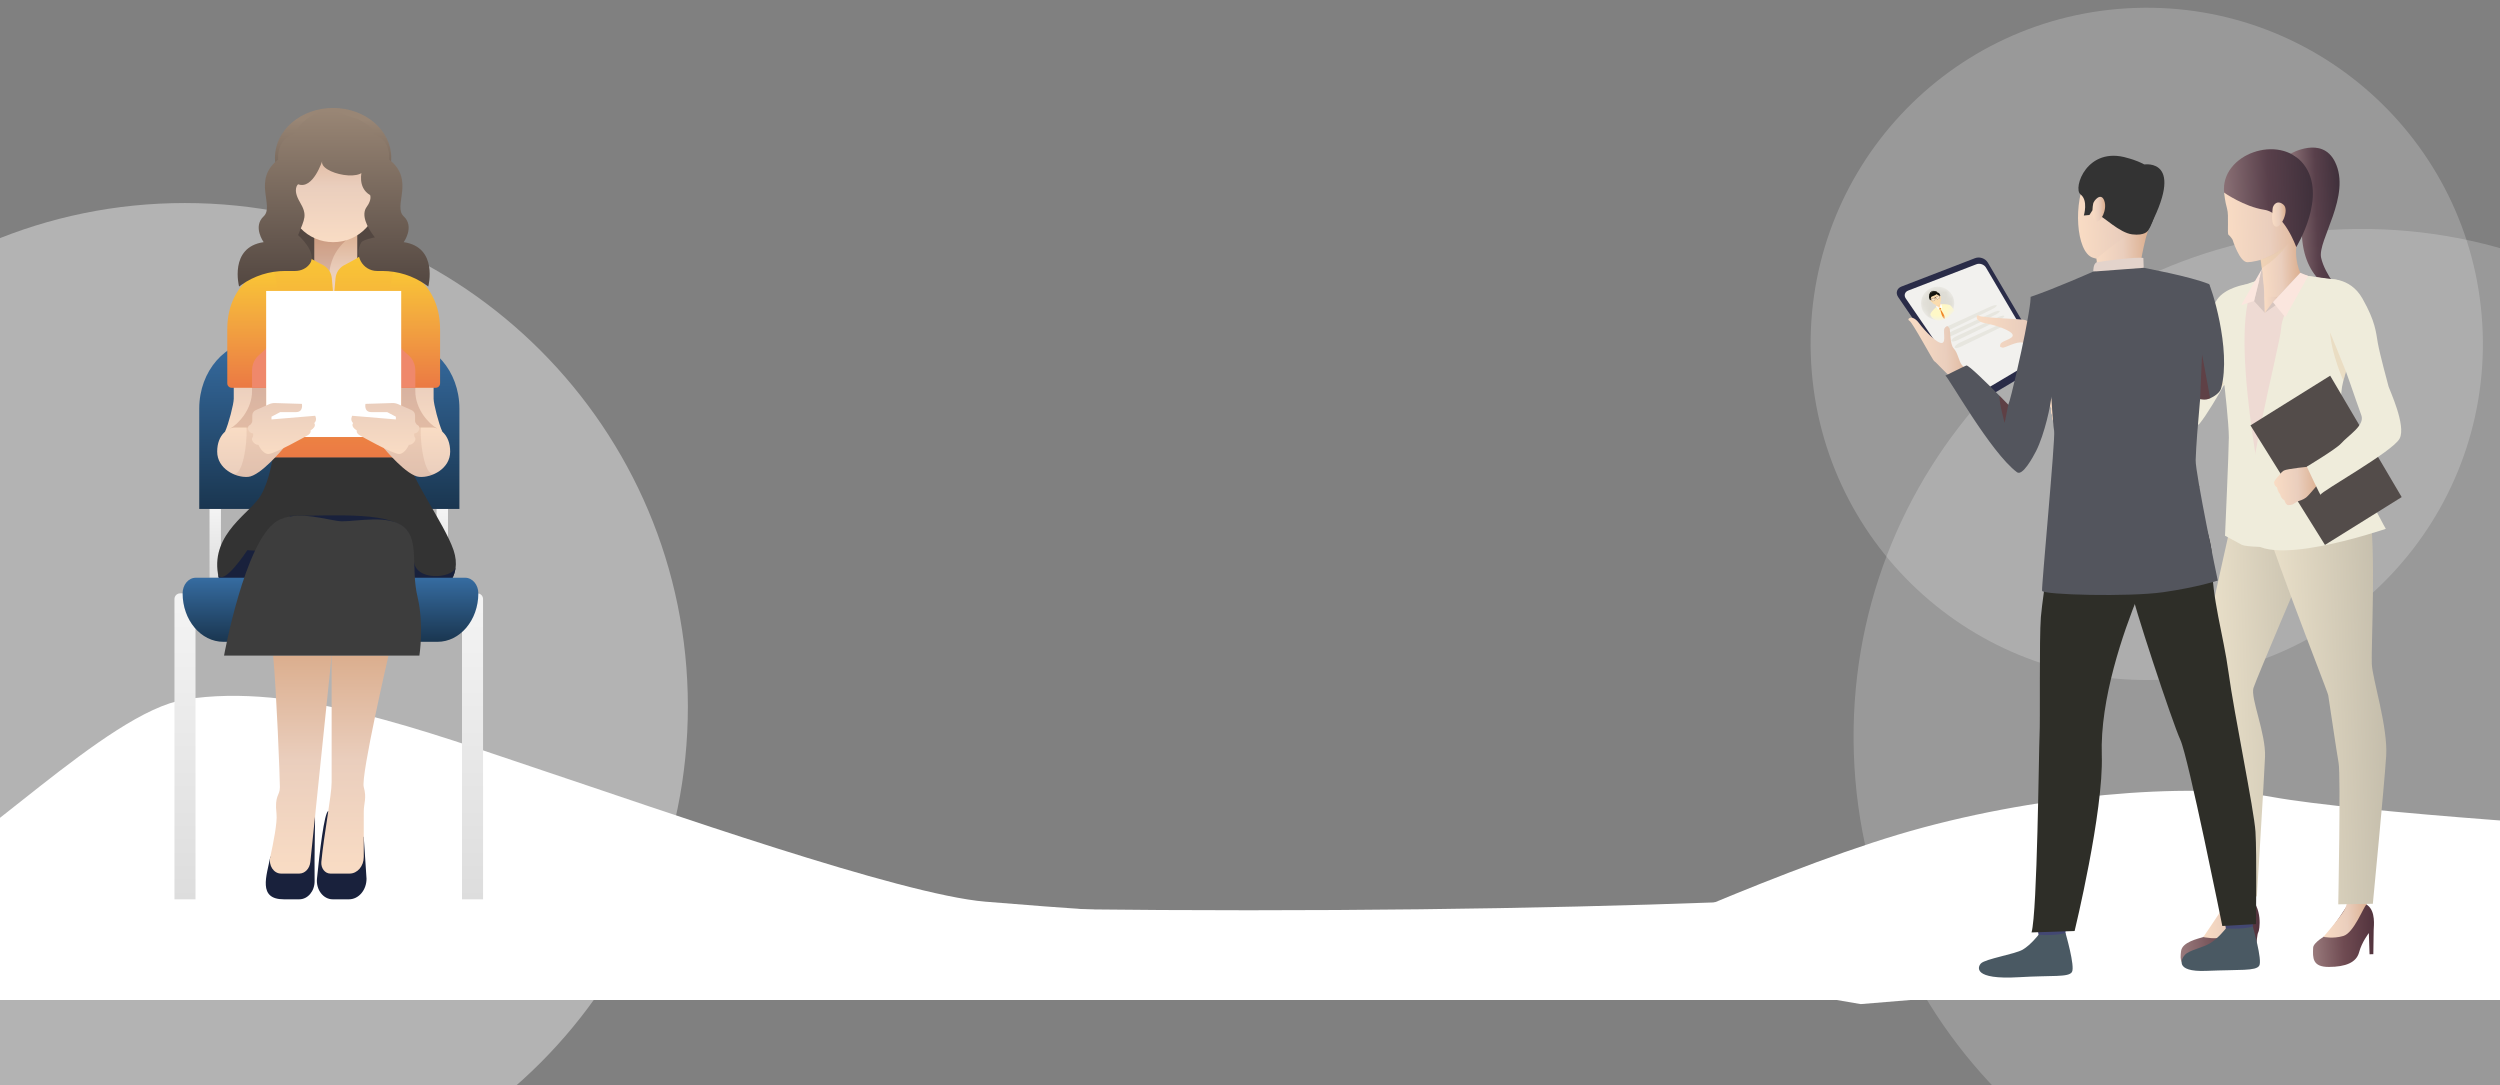 <svg width="440" height="191" viewBox="0 0 440 191" fill="none" xmlns="http://www.w3.org/2000/svg">
<rect x="0" y="0" width="440" height="191" fill="#808080" stroke="none"/>
<g clip-path="url(#clip0_1311_13486)">
<path fill-rule="evenodd" clip-rule="evenodd" d="M440 176H0V145C0 145 51.844 160.206 219.752 160.206C387.66 160.206 440 145 440 145V176Z" fill="white"/>
<g style="mix-blend-mode:overlay">
<path d="M418.612 218.983C467.94 217.316 506.577 175.977 504.911 126.649C503.245 77.321 461.905 38.684 412.577 40.35C363.249 42.017 324.612 83.356 326.279 132.684C327.945 182.012 369.284 220.649 418.612 218.983Z" fill="white" fill-opacity="0.2"/>
</g>
<g style="mix-blend-mode:overlay">
<path d="M379.823 119.647C412.477 118.544 438.054 91.179 436.951 58.525C435.848 25.871 408.482 0.294 375.829 1.397C343.175 2.501 317.598 29.866 318.701 62.52C319.804 95.174 347.17 120.751 379.823 119.647Z" fill="white" fill-opacity="0.2"/>
</g>
<path d="M274.937 170.602C274.937 170.602 310.34 154.003 334.03 146.905C357.719 139.807 385.352 137.615 399.925 140.271C414.497 142.928 463.1 146.323 477.588 146.463C492.076 146.604 507.129 144.836 507.129 144.836L481.956 163.948L327.48 176.722L301.403 172.256L274.937 170.602Z" fill="white"/>
<path d="M403.432 27.216C405.78 28.067 404.619 32.886 405.143 41.581C405.667 50.276 412.131 51.637 412.131 51.637C412.131 51.637 409.194 48.4 408.517 45.369C407.84 42.338 413.916 34.415 410.943 28.457C408.647 23.854 403.139 27.052 403.139 27.052L403.432 27.216Z" fill="url(#paint0_linear_1311_13486)"/>
<path d="M368.129 75.038C368.129 75.038 369.256 74.605 369.932 74.707C370.608 74.808 368.549 71.411 368.549 71.411L368.129 75.038Z" fill="url(#paint1_linear_1311_13486)"/>
<path d="M368.548 71.411C368.548 71.411 366.699 69.893 366.41 69.671C366.12 69.447 365.102 69.382 363.926 69.408C362.751 69.435 361.175 69.997 361.066 70.168C360.958 70.34 360.769 70.463 360.793 70.983C360.816 71.503 361.122 71.929 361.122 71.929C361.122 71.929 360.85 72.584 361.267 73.081C361.267 73.081 361.04 73.708 361.605 74.195C361.605 74.195 361.399 74.814 361.84 75.133C361.84 75.133 362.86 75.2 363.231 75.334C363.601 75.468 365.733 75.463 367.777 75.143C367.777 75.143 370.047 74.879 368.548 71.411Z" fill="url(#paint2_linear_1311_13486)"/>
<path d="M365.096 72.01C365.096 72.01 365.591 73.105 365.886 73.341C366.181 73.578 364.123 75.039 364.123 75.039C364.123 75.039 363.781 72.648 365.096 72.01Z" fill="#D08D6C"/>
<path d="M361.375 70.15C361.375 70.15 364.356 70.155 364.414 70.636C364.472 71.116 364.203 71.328 364.203 71.328L365.429 71.887C365.429 71.887 366.031 72.715 364.953 73.13C364.953 73.13 365.597 73.845 364.508 74.121C364.508 74.121 364.721 74.782 364.24 74.999C363.758 75.216 361.84 75.133 361.84 75.133C361.84 75.133 361.31 74.974 361.472 74.236C361.472 74.236 360.975 73.778 361.207 73.098C361.207 73.098 360.801 72.67 361.058 71.938C361.058 71.938 360.3 70.924 361.067 70.168C361.067 70.168 361.249 70.149 361.375 70.15Z" fill="url(#paint3_linear_1311_13486)"/>
<path d="M364.424 70.606C364.424 70.606 363.839 67.854 363.951 66.639C363.977 66.364 363.964 66.262 364.228 66.181C364.493 66.101 364.969 67.036 365.293 67.863C365.616 68.689 366.44 69.694 366.44 69.694C366.44 69.694 366.496 70.556 364.424 70.606Z" fill="url(#paint4_linear_1311_13486)"/>
<path d="M413.49 158.787C413.49 158.787 410.438 163.591 409.351 164.625C409.351 164.625 407.15 165.864 407.112 166.795C407.04 168.555 406.938 170.198 409.888 170.181C412.838 170.165 414.721 169.405 415.201 167.602C415.68 165.799 416.915 164.22 416.915 164.22L417.041 167.955L417.705 167.933C417.705 167.933 417.749 164.316 417.769 163.651C417.788 162.985 418.137 160.417 416.698 159.333C415.259 158.249 413.49 158.787 413.49 158.787Z" fill="url(#paint5_linear_1311_13486)"/>
<path d="M408.931 164.88C408.931 164.88 410.54 165.276 412.419 164.735C414.298 164.193 415.965 159.595 416.505 159.199L416.934 157.351L413.24 157.476C413.24 157.476 413.255 158.832 412.697 160.011C412.139 161.191 408.931 164.88 408.931 164.88Z" fill="url(#paint6_linear_1311_13486)"/>
<path d="M392.585 157.738C392.585 157.738 392.141 158.892 391.273 160.109C390.635 161.002 388.683 164.643 387.778 164.923C386.874 165.203 384.068 165.797 383.872 167.382C383.676 168.968 383.589 170.093 386.375 170.124C389.16 170.154 390.992 170.259 392.254 168.263C393.517 166.267 395.586 164.784 395.586 164.784L395.758 169.875L396.838 169.838C396.838 169.838 397.157 164.523 397.435 164.14C397.713 163.757 398.323 159.664 395.677 157.634C393.032 155.603 392.585 157.738 392.585 157.738Z" fill="url(#paint7_linear_1311_13486)"/>
<path d="M387.778 164.923C387.778 164.923 390.29 165.461 391.224 164.806C392.158 164.152 395.218 158.556 396.282 158.191C396.282 158.191 395.169 156.112 392.585 157.738C392.585 157.738 388.453 163.986 387.778 164.923Z" fill="url(#paint8_linear_1311_13486)"/>
<path d="M394.688 83.134C394.688 83.134 389.662 105.35 389.08 108.424C388.498 111.498 387.263 115.53 387.344 116.088C387.426 116.646 388.407 126.025 388.407 126.025L391.128 157.974L397.209 157.768C397.209 157.768 398.472 137.342 398.645 133.222C398.817 129.102 396.05 122.837 396.614 121.073C397.177 119.309 405.9 98.88 405.9 98.88C405.9 98.88 412.258 76.141 394.688 83.134Z" fill="url(#paint9_linear_1311_13486)"/>
<path d="M412.269 80.753C412.269 80.753 415.935 85.201 417.07 90.585C418.206 95.97 417.305 114.203 417.437 116.878C417.569 119.554 420.296 128.012 419.968 133.072C419.64 138.132 417.619 159.067 417.619 159.067L411.531 159.163C411.531 159.163 411.982 136.407 411.599 134.3C411.217 132.194 409.922 123.221 409.767 122.353C409.613 121.486 397.471 90.978 397.339 87.072C397.207 83.167 403.585 74.668 412.269 80.753Z" fill="url(#paint10_linear_1311_13486)"/>
<path d="M395.196 50.066C395.196 50.066 391.643 50.608 390.207 52.723C388.771 54.838 388.381 58.009 388.083 59.064C387.784 60.119 383.496 70.117 383.2 70.373C382.904 70.629 378.681 70.607 376.148 70.764C372.589 70.985 368.343 71.041 368.343 71.041L369.034 76.121C369.034 76.121 385.986 75.947 387.112 74.578C389.597 71.555 395.087 61.127 395.087 61.127C395.087 61.127 400.89 52.627 395.196 50.066Z" fill="#EFECDB"/>
<path d="M399.331 48.361C399.331 48.361 396.39 49.873 395.359 50.116C394.328 50.359 390.479 55.725 389.838 57.658C389.197 59.591 389.999 62.431 391.565 65.745C393.132 69.058 391.8 70.225 392.578 73.565C393.355 76.905 394.177 84.004 394.116 85.876C394.054 87.748 410.98 87.529 414.725 83.995C414.725 83.995 410.649 78.315 410.123 77.502C409.597 76.688 409.859 72.15 410.276 70.972C410.694 69.795 415.156 60.282 415.156 60.282C415.156 60.282 415.628 52.133 413.323 50.465C411.321 49.016 405.986 48.655 405.02 48.355C404.054 48.056 401.272 48.004 399.331 48.361Z" fill="#EEDAD3"/>
<path d="M398.601 55.055L396.713 52.99L398.101 47.338C398.101 47.338 398.736 50.438 398.601 55.055Z" fill="#D6C5BF"/>
<path d="M397.788 44.961C397.788 44.961 398.569 50.423 398.505 52.212C398.505 52.212 401.715 55.219 405.02 48.355C405.02 48.355 403.44 45.625 404.431 41.8C405.421 37.974 397.788 44.961 397.788 44.961Z" fill="url(#paint11_linear_1311_13486)"/>
<path d="M398.505 52.212L398.601 55.055L402.085 52.264L398.505 52.212Z" fill="url(#paint12_linear_1311_13486)"/>
<path d="M398.601 55.055L400.023 53.168L404.853 48.018L406.523 49.52L398.601 55.055Z" fill="#D6C5BF"/>
<path d="M395.758 94.146C397.394 100.836 419.903 93.07 419.903 93.07C419.903 93.07 410.059 76.165 412.385 67.21C412.404 67.139 412.422 67.069 412.441 66.998C412.589 66.431 412.739 65.892 412.889 65.381C415.051 57.967 417.158 56.181 417.158 56.181C417.158 56.181 413.87 49.554 411.016 49.213C408.162 48.871 405.563 48.471 405.563 48.471C405.563 48.471 401.583 54.978 401.478 57.787C401.372 60.595 394.121 87.457 395.758 94.146Z" fill="#EFECDB"/>
<path d="M389.229 58.462C389.229 58.462 390.12 64.796 391.514 67.907C391.514 67.907 392.28 74.613 392.277 76.983C392.274 79.351 391.602 94.287 391.602 94.287L394.575 95.895C395.173 96.219 399.82 96.505 399.715 95.832C398.659 89.052 391.58 56.556 397.146 49.418L394.842 50.183C394.842 50.183 390.201 54.814 389.229 58.462Z" fill="#EFECDB"/>
<path d="M396.713 52.99L394.446 53.7L398.101 47.338L396.713 52.99Z" fill="#FBE6DE"/>
<path d="M400.023 53.168L402.206 55.837L406.238 48.572L404.853 48.018L400.023 53.168Z" fill="#FBE6DE"/>
<path opacity="0.4" d="M390.494 68.72C390.494 68.72 388.996 64.485 389.688 61.434C389.688 61.434 389.67 64.107 391.388 67.575L390.494 68.72Z" fill="#E3C5A0"/>
<path d="M399.35 27.19C397.156 27.054 392.271 28.093 391.442 33.902C391.442 33.902 391.597 35.473 391.961 36.71C392.325 37.948 391.937 41.151 392.223 41.334C392.509 41.517 392.93 42.178 392.93 42.178C392.93 42.178 394.158 46.166 395.552 46.15C396.946 46.135 402.237 45.117 404.789 40.212C407.34 35.306 408.21 27.739 399.35 27.19Z" fill="url(#paint13_linear_1311_13486)"/>
<path d="M391.442 33.902C391.442 33.902 394.974 36.38 398.504 36.918C402.035 37.456 404.139 43.495 404.139 43.495C404.139 43.495 409.734 34.444 405.455 28.928C401.188 23.43 390.764 27.114 391.442 33.902Z" fill="url(#paint14_linear_1311_13486)"/>
<path d="M399.977 36.776C400.006 36.091 400.781 35.074 401.891 36.025C403 36.975 401.447 40.211 400.532 39.879C399.617 39.548 399.947 37.483 399.977 36.776Z" fill="url(#paint15_linear_1311_13486)"/>
<path opacity="0.4" d="M397.807 45.752C397.901 46.176 397.999 46.672 398.084 47.197C400.97 45.419 402.441 43.228 402.441 43.228C400.785 44.685 397.807 45.752 397.807 45.752Z" fill="#E3C5A0"/>
<path d="M396.08 74.866L409.193 95.904L422.697 87.488L410.111 66.12L396.08 74.866Z" fill="#534C4A"/>
<path d="M402.704 88.909C402.704 88.909 403.268 88.892 403.511 88.765C403.511 88.765 403.935 88.499 404.248 88.328C404.347 88.274 404.435 88.23 404.495 88.207C404.744 88.111 405.321 87.975 405.856 87.576C406.391 87.178 408.255 84.867 408.255 84.867L407.291 83.505L406.571 82.101C406.571 82.101 402.507 82.501 401.966 82.815C401.913 82.846 401.862 82.878 401.817 82.912C401.385 83.222 401.193 83.635 400.985 83.823C400.909 83.892 400.199 84.636 400.234 84.941C400.284 85.365 400.49 85.638 400.751 85.77C400.751 85.77 400.884 86.595 401.305 86.968C401.305 86.968 401.404 87.733 402.06 88.047C402.06 88.047 402.248 88.812 402.704 88.909Z" fill="url(#paint16_linear_1311_13486)"/>
<path d="M409.418 49.156C409.418 49.156 413.51 48.494 415.805 52.567C418.101 56.64 418.15 58.409 418.506 60.423C418.843 62.325 420.247 67.503 420.39 68.037C420.532 68.572 423.531 74.904 422.332 77.193C421.126 79.495 408.329 86.58 408.429 87.074C408.529 87.569 406.004 82.126 406.004 82.126C406.004 82.126 411.174 79.011 412.006 78.078C413.358 76.562 416.261 74.88 415.593 73.078C414.806 70.962 412.419 63.813 411.886 62.773C411.353 61.733 406.292 50.611 409.418 49.156Z" fill="#EFECDB"/>
<path opacity="0.4" d="M410.087 58.499C410.374 62.477 412.44 66.998 412.44 66.998C412.589 66.432 412.738 65.893 412.888 65.381C411.711 62.409 410.087 58.499 410.087 58.499Z" fill="#E3C5A0"/>
<path d="M359.368 62.385C359.803 63.124 359.555 64.087 358.818 64.525L348.52 70.647C347.783 71.086 346.784 70.865 346.3 70.157L334.075 52.282C333.591 51.574 333.849 50.743 334.649 50.434L347.613 45.434C348.413 45.126 349.423 45.478 349.858 46.217L359.368 62.385Z" fill="#2A2C48"/>
<path d="M358.259 61.934C358.585 62.488 358.4 63.21 357.847 63.539L348.257 69.24C347.704 69.569 346.955 69.404 346.592 68.873L335.411 52.525C335.048 51.994 335.242 51.371 335.842 51.139L347.848 46.509C348.448 46.278 349.206 46.542 349.532 47.096L358.259 61.934Z" fill="#F2F1EE"/>
<mask id="mask0_1311_13486" style="mask-type:luminance" maskUnits="userSpaceOnUse" x="338" y="50" width="6" height="7">
<path d="M341.133 56.297C342.747 56.242 344.011 54.89 343.956 53.276C343.902 51.662 342.549 50.398 340.935 50.453C339.322 50.507 338.057 51.86 338.112 53.474C338.166 55.087 339.519 56.352 341.133 56.297Z" fill="white"/>
</mask>
<g mask="url(#mask0_1311_13486)">
<path d="M341.123 56.301C342.737 56.247 344.002 54.894 343.947 53.28C343.892 51.666 342.54 50.402 340.926 50.457C339.312 50.511 338.048 51.864 338.103 53.478C338.157 55.092 339.51 56.356 341.123 56.301Z" fill="#DEDCD4"/>
<path fill-rule="evenodd" clip-rule="evenodd" d="M341.551 53.562C341.142 53.737 340.475 54.287 340.068 54.785C340.068 54.785 339.989 54.882 339.93 55.008C339.839 55.204 339.839 55.204 339.839 55.204C339.961 55.742 340.474 56.002 340.979 55.783C341.483 55.565 342.379 55.176 342.969 54.92L343.731 54.589C343.463 54.212 343.169 53.759 342.964 53.692C342.831 53.649 342.517 53.566 341.551 53.562Z" fill="#FBDCCD"/>
<path fill-rule="evenodd" clip-rule="evenodd" d="M341.601 53.535C341.153 53.726 340.454 54.29 340.047 54.788C340.047 54.788 339.892 54.979 339.827 55.118C339.727 55.331 339.727 55.331 339.727 55.331C339.861 55.919 340.497 56.405 341.14 56.41L341.194 56.41C341.837 56.416 342.72 56.033 343.155 55.56L343.985 54.659C343.693 54.246 343.371 53.751 343.147 53.678C343.001 53.63 342.657 53.539 341.601 53.535Z" fill="#FEF8C6"/>
<path fill-rule="evenodd" clip-rule="evenodd" d="M340.473 53.182C340.473 53.182 340.531 53.318 340.603 53.483C340.675 53.649 340.792 53.918 340.863 54.081C341.19 54.243 341.19 54.243 341.19 54.243C341.443 53.966 341.621 53.672 341.586 53.591C341.55 53.51 341.404 53.172 341.26 52.841C341.049 52.356 340.262 52.697 340.473 53.182Z" fill="#FDDDB1"/>
<path d="M341.477 53.333C341.477 53.333 341.534 53.475 341.603 53.649C341.673 53.822 341.596 53.968 341.434 53.973C341.272 53.978 340.721 53.644 340.715 53.629C340.904 53.688 341.07 53.699 341.176 53.657C341.178 53.656 341.18 53.654 341.182 53.654C341.279 53.611 341.385 53.497 341.477 53.333Z" fill="#FCD4A8"/>
<path fill-rule="evenodd" clip-rule="evenodd" d="M339.8 52.803C339.859 52.75 339.982 52.79 340.073 52.893C340.165 52.996 340.191 53.122 340.131 53.175C340.072 53.227 339.949 53.187 339.858 53.084C339.767 52.982 339.74 52.856 339.8 52.803Z" fill="#FADCAE"/>
<path fill-rule="evenodd" clip-rule="evenodd" d="M341.439 52.092C341.359 52.099 341.305 52.216 341.318 52.353C341.33 52.49 341.405 52.595 341.484 52.588C341.563 52.581 341.617 52.464 341.605 52.327C341.592 52.19 341.518 52.085 341.439 52.092Z" fill="#FADCAE"/>
<path fill-rule="evenodd" clip-rule="evenodd" d="M340.167 51.397C338.955 51.923 340.14 53.381 340.274 53.474C340.422 53.576 340.941 53.718 341.136 53.633C341.332 53.548 341.583 53.072 341.61 52.894C341.634 52.733 341.378 50.872 340.167 51.397Z" fill="#FADCAE"/>
<g opacity="0.1">
<mask id="mask1_1311_13486" style="mask-type:luminance" maskUnits="userSpaceOnUse" x="341" y="54" width="1" height="1">
<path d="M341.485 54.435C341.443 54.453 341.41 54.468 341.411 54.47C341.412 54.471 341.445 54.458 341.487 54.44C341.528 54.422 341.561 54.407 341.56 54.405C341.56 54.404 341.526 54.417 341.485 54.435Z" fill="white"/>
</mask>
<g mask="url(#mask1_1311_13486)">
<path d="M341.485 54.435C341.443 54.453 341.411 54.468 341.411 54.469C341.412 54.471 341.446 54.458 341.487 54.44C341.528 54.422 341.561 54.406 341.56 54.405C341.559 54.404 341.526 54.417 341.485 54.435Z" fill="#020303"/>
</g>
</g>
<path fill-rule="evenodd" clip-rule="evenodd" d="M341.323 54.27C341.295 54.347 341.311 54.436 341.359 54.468C341.407 54.5 341.483 54.51 341.527 54.491C341.572 54.472 341.616 54.409 341.625 54.352C341.635 54.296 341.582 54.222 341.507 54.189C341.434 54.156 341.35 54.193 341.323 54.27Z" fill="#F07F1B"/>
<path fill-rule="evenodd" clip-rule="evenodd" d="M341.04 53.954C340.856 53.858 340.712 53.815 340.719 53.86C340.726 53.904 340.831 54.102 340.951 54.3C341.071 54.497 341.215 54.539 341.271 54.394C341.327 54.248 341.223 54.05 341.04 53.954Z" fill="#FAFAFA"/>
<path fill-rule="evenodd" clip-rule="evenodd" d="M341.47 53.767C341.524 53.568 341.588 53.434 341.613 53.47C341.639 53.506 341.713 53.719 341.778 53.943C341.842 54.167 341.778 54.301 341.634 54.24C341.491 54.179 341.417 53.966 341.47 53.767Z" fill="white"/>
<path fill-rule="evenodd" clip-rule="evenodd" d="M341.527 54.491C341.483 54.511 341.573 54.904 341.727 55.365C341.881 55.826 342.11 56.158 342.236 56.104C342.362 56.049 342.272 55.656 342.037 55.23C341.801 54.804 341.572 54.472 341.527 54.491Z" fill="#F07F1B"/>
<path d="M341.069 52.086C340.914 52.153 340.843 52.21 340.78 52.255C340.719 52.298 340.653 52.359 340.589 52.388C340.525 52.415 340.435 52.421 340.361 52.436C340.286 52.452 340.196 52.464 340.041 52.531C339.854 52.612 339.854 52.612 339.854 52.612C339.807 52.645 339.789 52.706 339.814 52.748C339.864 52.74 339.873 52.757 339.899 52.788C339.925 52.819 339.987 52.89 340.021 52.931C340.046 52.962 340.11 53.036 340.288 52.983C340.462 52.932 340.533 52.869 340.56 52.814C340.592 52.749 340.582 52.595 340.571 52.538C340.561 52.482 340.561 52.482 340.561 52.482C340.573 52.482 340.591 52.478 340.601 52.474C340.612 52.47 340.621 52.465 340.622 52.465C340.623 52.465 340.632 52.46 340.642 52.456C340.652 52.452 340.667 52.441 340.676 52.432C340.676 52.432 340.676 52.432 340.71 52.478C340.744 52.525 340.85 52.638 340.918 52.658C340.978 52.676 341.072 52.667 341.228 52.576C341.389 52.481 341.378 52.385 341.373 52.344C341.367 52.292 341.357 52.198 341.352 52.157C341.347 52.117 341.347 52.117 341.347 52.117C341.365 52.09 341.375 52.049 341.368 52.025C341.362 52.002 341.333 51.988 341.305 51.994C341.278 52 341.255 52.005 341.069 52.086ZM340.521 52.817C340.481 52.872 340.376 52.93 340.275 52.958C340.174 52.986 340.102 52.984 340.029 52.895C339.956 52.806 339.927 52.754 339.915 52.715C339.903 52.678 339.907 52.639 339.991 52.597C340.075 52.556 340.211 52.504 340.315 52.482C340.418 52.461 340.479 52.458 340.522 52.546C340.565 52.635 340.562 52.761 340.521 52.817ZM341.342 52.325C341.357 52.44 341.31 52.493 341.22 52.548C341.131 52.602 341.016 52.64 340.949 52.631C340.88 52.623 340.786 52.539 340.751 52.447C340.715 52.355 340.758 52.313 340.845 52.252C340.931 52.191 341.063 52.128 341.15 52.094C341.238 52.061 341.269 52.086 341.288 52.119C341.309 52.154 341.327 52.211 341.342 52.325Z" fill="#452C39"/>
<path d="M339.825 52.819C339.825 52.819 339.797 52.742 339.813 52.621C339.822 52.555 339.826 52.402 339.88 52.296C339.971 52.115 340.5 52.076 340.883 51.756C340.883 51.756 340.908 51.851 341.025 51.906C341.141 51.962 341.361 51.972 341.42 52.119C341.42 52.119 341.452 52.062 341.493 52.042C341.493 52.042 341.382 51.477 341.026 51.508C341.026 51.508 340.925 51.248 340.624 51.222C340.271 51.193 340.271 51.193 340.271 51.193C340.163 51.158 340.111 51.169 340.156 51.217C340.156 51.217 340.156 51.217 340.227 51.228C340.227 51.228 340.063 51.288 339.896 51.182C339.896 51.182 339.86 51.331 340.02 51.339C340.02 51.339 339.918 51.384 339.852 51.337C339.852 51.337 339.863 51.463 340.06 51.412C340.06 51.412 339.842 51.519 339.794 51.353C339.794 51.353 339.662 51.523 339.596 51.777C339.596 51.777 339.602 51.641 339.622 51.605C339.622 51.605 339.522 51.719 339.535 51.967C339.535 51.967 339.484 52.19 339.519 52.395C339.554 52.601 339.625 52.729 339.698 52.821C339.698 52.821 339.759 52.8 339.825 52.819Z" fill="#10100B"/>
</g>
<mask id="mask2_1311_13486" style="mask-type:luminance" maskUnits="userSpaceOnUse" x="338" y="50" width="6" height="7">
<path d="M341.133 56.297C342.747 56.242 344.011 54.89 343.956 53.276C343.902 51.662 342.549 50.398 340.935 50.453C339.322 50.507 338.057 51.86 338.112 53.474C338.166 55.087 339.519 56.352 341.133 56.297Z" fill="white"/>
</mask>
<g mask="url(#mask2_1311_13486)">
<g opacity="0.3">
<path d="M340.521 52.817C340.481 52.872 340.376 52.93 340.275 52.958C340.174 52.986 340.102 52.984 340.029 52.895C339.956 52.806 339.927 52.754 339.915 52.716C339.903 52.678 339.907 52.639 339.991 52.598C340.075 52.556 340.211 52.504 340.315 52.482C340.419 52.461 340.479 52.458 340.522 52.547C340.565 52.635 340.562 52.762 340.521 52.817Z" fill="#FBFDFD"/>
</g>
</g>
<mask id="mask3_1311_13486" style="mask-type:luminance" maskUnits="userSpaceOnUse" x="338" y="50" width="6" height="7">
<path d="M341.133 56.297C342.747 56.242 344.011 54.89 343.956 53.276C343.902 51.662 342.549 50.398 340.935 50.453C339.322 50.507 338.057 51.86 338.112 53.474C338.166 55.087 339.519 56.352 341.133 56.297Z" fill="white"/>
</mask>
<g mask="url(#mask3_1311_13486)">
<g opacity="0.3">
<path d="M341.342 52.325C341.358 52.44 341.31 52.493 341.221 52.548C341.131 52.602 341.017 52.64 340.949 52.631C340.881 52.623 340.786 52.539 340.751 52.447C340.716 52.355 340.759 52.313 340.845 52.252C340.932 52.191 341.063 52.128 341.151 52.094C341.238 52.061 341.27 52.086 341.289 52.119C341.309 52.154 341.328 52.211 341.342 52.325Z" fill="#FBFDFD"/>
</g>
</g>
<path d="M342.115 58.126C342.081 57.913 342.531 57.519 343.116 57.252L350.208 54.012C350.793 53.745 351.34 53.623 351.425 53.741C351.509 53.858 351.105 54.184 350.526 54.465L343.229 58.004C342.65 58.285 342.149 58.339 342.115 58.126Z" fill="#E7E6DF"/>
<path d="M342.636 59.132C342.602 58.919 343.053 58.526 343.638 58.258L350.729 55.019C351.314 54.751 351.862 54.629 351.946 54.747C352.031 54.864 351.626 55.191 351.048 55.471L343.75 59.01C343.172 59.291 342.67 59.345 342.636 59.132Z" fill="#E7E6DF"/>
<path d="M343.445 59.982C343.411 59.769 343.862 59.376 344.447 59.108L351.538 55.869C352.123 55.601 352.671 55.479 352.755 55.597C352.839 55.715 352.435 56.041 351.856 56.322L344.559 59.861C343.981 60.141 343.479 60.196 343.445 59.982Z" fill="#E7E6DF"/>
<path d="M344.02 61.133C343.986 60.92 344.437 60.526 345.022 60.259L352.113 57.019C352.698 56.752 353.246 56.63 353.33 56.748C353.415 56.865 353.01 57.191 352.431 57.472L345.134 61.011C344.556 61.292 344.054 61.346 344.02 61.133Z" fill="#E7E6DF"/>
<path d="M363.704 59.322C363.704 59.322 361.365 58.298 360.336 57.757C359.306 57.216 356.68 56.514 356.464 56.333C356.248 56.153 348.739 55.944 348.271 55.567C347.803 55.19 347.405 56.516 349.362 56.876C351.318 57.236 354.056 58.185 354.23 58.939C354.404 59.693 352.267 59.945 352.071 60.578C351.875 61.211 352.148 61.061 352.459 61.184C352.771 61.308 354.971 59.991 355.968 60.31C356.966 60.629 358.456 60.09 359.22 60.323C359.984 60.557 363.7 61.668 363.7 61.668L363.704 59.322Z" fill="url(#paint17_linear_1311_13486)"/>
<path d="M346.447 68.844C346.447 68.844 344.455 67.169 343.495 66.473C342.535 65.776 340.706 63.694 340.443 63.578C340.18 63.462 336.594 56.694 336.039 56.436C335.483 56.179 336.515 55.216 337.729 56.842C338.942 58.468 341.047 60.541 341.815 60.358C342.582 60.176 341.847 58.109 342.336 57.644C342.826 57.179 342.813 57.496 343.067 57.725C343.32 57.954 343.111 60.56 343.854 61.327C344.596 62.095 344.777 63.7 345.336 64.293C345.895 64.886 348.59 67.779 348.59 67.779L346.447 68.844Z" fill="url(#paint18_linear_1311_13486)"/>
<path d="M391.232 160.454C391.232 160.454 391.748 163.343 391.815 163.777C391.882 164.212 396.459 163.363 396.459 163.363L396.715 159.894C396.715 159.894 391.793 160.025 391.232 160.454Z" fill="#434873"/>
<path d="M391.753 163.41C391.753 163.41 390.355 165.208 388.971 166.018C387.586 166.828 385.381 167.206 384.575 168.023C383.992 168.613 382.485 171.12 388.338 170.872C394.192 170.625 397.028 170.926 397.624 169.964C398.219 169.002 396.482 163.053 396.482 163.053C396.482 163.053 395.112 163.599 391.753 163.41Z" fill="#4A5963"/>
<path d="M358.268 161.567C358.268 161.567 358.784 164.456 358.851 164.891C358.918 165.325 363.495 164.477 363.495 164.477L363.751 161.008C363.751 161.008 358.829 161.139 358.268 161.567Z" fill="#434873"/>
<path d="M358.789 164.523C358.789 164.523 357.391 166.322 356.007 167.132C354.623 167.942 349.456 168.744 348.649 169.561C348.066 170.151 347.143 172.479 355.375 171.986C361.222 171.636 364.065 172.039 364.66 171.078C365.256 170.116 363.518 164.167 363.518 164.167C363.518 164.167 362.23 164.744 358.789 164.523Z" fill="#4A5963"/>
<path d="M384.902 85.984C384.902 85.984 389.457 92.706 389.344 98.925C389.231 105.144 391.35 111.858 392.218 118.322C393.186 125.527 396.727 142.544 396.965 146.407C397.204 150.271 397.054 162.64 397.054 162.64L391.128 162.976C391.128 162.976 385.136 133.22 383.743 130.211C382.349 127.201 375.217 105.65 374.919 103.215C374.622 100.78 384.902 85.984 384.902 85.984Z" fill="#2E2E28"/>
<path d="M362.177 87.683C362.177 87.683 359.494 104.809 359.192 108.623C358.891 112.438 359.097 127.036 358.962 129.418C358.828 131.8 358.579 160.543 357.551 164.11L365.133 163.854C365.133 163.854 370.248 142.792 369.915 132.919C369.581 123.047 373.686 111.306 376.369 104.694C379.051 98.082 385.69 97.704 387.065 85.558C387.065 85.558 364.463 83.769 362.177 87.683Z" fill="#2E2E28"/>
<path d="M375.737 28.485C375.737 28.485 369.862 26.513 367.336 31.02C364.809 35.528 365.366 44.361 368.327 45.35C371.289 46.338 375.663 45.621 377.067 42.807C378.471 39.992 379.688 35.951 379.533 33.283C379.378 30.616 377.287 29.204 375.737 28.485Z" fill="url(#paint19_linear_1311_13486)"/>
<path d="M368.964 45.531C368.964 45.531 369.259 47.089 368.885 47.875C368.513 48.66 376.429 48.412 376.429 48.412C376.429 48.412 376.93 44.193 378.029 40.605C379.127 37.017 368.964 45.531 368.964 45.531Z" fill="url(#paint20_linear_1311_13486)"/>
<path d="M378.029 40.605C378.029 40.605 377.513 41.525 375.271 41.251C373.029 40.976 370.208 38.101 369.266 37.807C368.323 37.513 368.296 36.966 368.296 36.966L367.742 37.837L366.755 37.933C366.755 37.933 367.567 35.249 366.169 34.212C364.772 33.175 367.291 25.573 374.529 27.831C374.529 27.831 380.073 29.16 379.979 32.291C379.885 35.422 379.205 39.008 378.029 40.605Z" fill="#333333"/>
<path d="M368.413 47.797C368.413 47.797 368.388 46.322 369.052 46.158C369.715 45.994 376.402 45.123 377.233 45.417L377.292 47.135C377.292 47.135 375.743 48.161 368.413 47.797Z" fill="#E3D3CB"/>
<path d="M368.405 35.825C368.513 35.296 369.795 33.754 370.359 35.34C370.923 36.926 369.715 39.126 368.994 38.966C368.274 38.805 368.133 37.164 368.405 35.825Z" fill="url(#paint21_linear_1311_13486)"/>
<path d="M342.376 66.118C342.379 66.116 342.382 66.116 342.387 66.117C342.342 66.138 342.335 66.14 342.376 66.118Z" fill="#323657"/>
<path d="M390.331 102.181C390.331 102.181 386.809 103.348 380.763 104.222C374.718 105.096 359.526 104.698 359.406 103.984C359.286 103.271 361.766 77.181 361.529 75.849C361.293 74.518 361.03 69.755 361.03 69.755C360.999 71.063 359.849 76.443 358.341 79.406C357.796 80.476 355.961 83.835 354.997 83.118C350.333 79.644 342.838 66.217 342.388 66.117C342.757 65.941 345.67 64.479 346.08 64.326C346.44 64.193 349.834 67.551 351.891 69.635C352.809 70.564 353.461 71.239 353.461 71.239C353.991 69.93 355.804 61.733 356.358 58.899C357.607 52.507 357.374 52.251 357.374 52.251C361.767 50.758 368.413 47.797 368.413 47.797L377.292 47.135C377.292 47.135 385.512 48.655 388.775 49.998C389.084 50.126 389.327 57.267 390.226 59.112L387.752 64.823C387.752 64.823 386.589 76.009 386.437 80.972C386.367 83.25 390.331 102.181 390.331 102.181Z" fill="#53555D"/>
<path d="M390.909 68.371C390.702 69.128 389.669 69.797 388.994 70.097C388.562 70.289 388.072 70.363 387.575 70.289L387.225 70.236L387.225 70.236L381.093 69.312C381.093 69.312 379.242 54.003 388.774 49.998C389.033 50.073 392.809 61.425 390.909 68.371Z" fill="#53555D"/>
<g opacity="0.4">
<path d="M388.994 70.097C388.561 70.289 388.072 70.364 387.575 70.289L387.225 70.236L387.56 62.37L388.994 70.097Z" fill="#702222"/>
</g>
<path opacity="0.4" d="M353.461 71.239L352.822 74.418C352.822 74.418 351.907 71.281 351.891 69.635C352.809 70.564 353.461 71.239 353.461 71.239Z" fill="#702222"/>
<path d="M377.407 28.95C377.407 28.95 384.979 27.741 377.933 40.695L377.407 28.95Z" fill="#333333"/>
<g clip-path="url(#clip1_1311_13486)">
<g style="mix-blend-mode:overlay">
<path d="M32.533 213C81.428 213 121.066 173.317 121.066 124.366C121.066 75.415 81.428 35.733 32.533 35.733C-16.363 35.733 -56 75.415 -56 124.366C-56 173.317 -16.363 213 32.533 213Z" fill="white" fill-opacity="0.4"/>
</g>
<path d="M-16.721 154.951C-5.499 151.206 18.701 125.351 32.533 123.118C51.861 119.997 74.929 128.735 95.503 135.601C116.078 142.467 158.474 157.448 173.438 158.696C188.401 159.944 199 160.569 199 160.569C199 160.569 -9.863 177.422 -21.709 173.676C-33.555 169.931 -39.79 158.072 -39.79 158.072L-16.721 154.951Z" fill="white"/>
<path d="M85.018 158.279H81.312V105.429C81.312 104.878 81.759 104.43 82.311 104.43H84.02C84.571 104.43 85.018 104.877 85.018 105.429V158.279H85.018Z" fill="url(#paint22_linear_1311_13486)"/>
<path d="M34.41 158.279H30.705V105.429C30.705 104.878 31.152 104.43 31.703 104.43H33.413C33.964 104.43 34.411 104.877 34.411 105.429V158.279H34.41Z" fill="url(#paint23_linear_1311_13486)"/>
<path d="M38.884 89.578H36.876V101.681H38.884V89.578Z" fill="url(#paint24_linear_1311_13486)"/>
<path d="M78.846 89.578H76.839V101.681H78.846V89.578Z" fill="url(#paint25_linear_1311_13486)"/>
<path d="M70.521 59.999H45.402C39.694 59.999 35.067 65.322 35.067 71.889V89.578H80.856V71.89C80.856 65.322 76.229 59.999 70.521 59.999Z" fill="url(#paint26_linear_1311_13486)"/>
<path d="M58.624 36.507C64.277 36.507 68.859 32.588 68.859 27.753C68.859 22.919 64.277 19 58.624 19C52.972 19 48.39 22.919 48.39 27.753C48.39 32.588 52.972 36.507 58.624 36.507Z" fill="url(#paint27_linear_1311_13486)"/>
<path d="M59.39 53.774C65.234 53.774 69.971 50.189 69.971 45.767C69.971 41.344 65.234 37.759 59.39 37.759C53.546 37.759 48.808 41.344 48.808 45.767C48.808 50.189 53.546 53.774 59.39 53.774Z" fill="#534741"/>
<path d="M62.879 40.251V47.692L59.1 55.846L55.32 47.692V40.251H62.879Z" fill="url(#paint28_linear_1311_13486)"/>
<path opacity="0.2" d="M61.278 41.926V40.251H55.32V47.692L57.047 49.768C57.321 50.098 57.56 50.485 57.768 50.904L57.774 50.905C57.774 46.331 58.668 44.252 61.278 41.926Z" fill="#8A3D28"/>
<path d="M66.81 33.736C66.81 38.981 63.155 42.619 58.647 42.619C54.139 42.619 50.485 38.981 50.485 33.736C50.485 28.491 54.139 23.625 58.647 23.625C63.155 23.625 66.81 28.491 66.81 33.736Z" fill="url(#paint29_linear_1311_13486)"/>
<path d="M69.475 80.548C69.475 80.548 72.45 79.904 71.478 74.611C70.749 70.637 71.904 64.374 71.632 59.569C71.359 54.763 69.546 46.679 69.546 46.679C67.033 45.709 65.597 44.636 65.597 44.636C65.597 44.636 64.606 43.423 63.931 43.423V44.355C63.931 45.068 61.133 46.339 60.456 46.739C59.661 47.209 59.14 48.034 59.057 48.955L58.727 52.614L58.398 48.955C58.315 48.034 57.794 47.209 56.998 46.739C56.322 46.339 53.635 45.128 53.375 44.355V43.423C52.657 43.423 51.891 44.6 51.891 44.6C51.891 44.6 50.421 45.709 47.909 46.679C47.909 46.679 46.095 54.763 45.823 59.569C45.55 64.374 46.706 70.637 45.977 74.611C45.005 79.904 47.98 80.548 47.98 80.548H69.475Z" fill="url(#paint30_linear_1311_13486)"/>
<path d="M77.853 75.984C77.231 74.646 76.314 71.099 76.314 70.183C76.314 69.266 76.314 58.769 76.314 58.769H70.613V75.984H77.853Z" fill="url(#paint31_linear_1311_13486)"/>
<path opacity="0.2" d="M70.613 58.769H73.095C73.095 60.901 73.095 66.961 73.095 68.834C73.095 72.042 75.481 74.602 76.942 75.42L76.599 75.984H70.613V58.769Z" fill="#8A3D28"/>
<path d="M69.545 46.68C69.545 46.68 77.454 48.766 77.454 57.964V67.469C77.454 67.901 77.104 68.252 76.672 68.252H70.613V62.834C70.613 62.834 66.518 56.644 69.545 46.68Z" fill="url(#paint32_linear_1311_13486)"/>
<path d="M71.801 62.427C72.631 63.098 73.095 64.122 73.095 65.19V68.252H70.613V62.834C70.613 62.834 69.46 61.091 68.83 57.965C69.291 60.054 70.722 61.556 71.801 62.427Z" fill="#EF886B"/>
<path d="M38.363 101.017C38.729 103.201 40.167 105.023 42.379 105.023H73.448C78.207 105.023 81.412 101.515 79.826 96.834C78.24 92.152 71.895 83.602 71.895 80.548H47.98C47.98 80.548 47.523 84.292 45.96 87.103C44.23 90.215 37.151 93.79 38.363 101.017Z" fill="#333333"/>
<path d="M42.379 105.023H73.448C77.091 105.023 79.815 102.963 80.184 99.899C79.534 101.864 73.011 102.312 72.845 98.667L43.528 96.833C43.528 96.833 39.212 103.468 38.363 101.017C38.691 103.17 40.167 105.023 42.379 105.023Z" fill="#19213C"/>
<path d="M76.999 112.96H39.327C35.357 112.96 32.139 109.141 32.139 104.43C32.139 102.912 33.176 101.681 34.455 101.681H81.871C83.15 101.681 84.188 102.912 84.188 104.43C84.187 109.141 80.969 112.96 76.999 112.96Z" fill="url(#paint33_linear_1311_13486)"/>
<path d="M50.937 90.791C59.062 90.791 69.758 89.88 71.874 93.804L54.334 96.834L50.937 90.791Z" fill="#19213C"/>
<path d="M64.022 147.333L64.509 154.647C64.509 156.653 63.124 158.279 61.416 158.279H58.554C56.887 158.279 55.596 156.573 55.789 154.629C56.241 150.1 57.065 142.945 57.784 142.74L64.022 147.333Z" fill="#19213C"/>
<path d="M47.561 150.864C46.94 154.128 45.313 158.279 49.952 158.279H52.672C54.171 158.279 55.383 156.845 55.37 155.083C55.353 152.828 55.348 149.798 55.404 147.437C55.505 143.127 55.404 141.224 55.404 141.224L47.561 150.864Z" fill="#19213C"/>
<path d="M48.074 115.382C48.667 121.66 49.261 136.897 49.261 138.525C49.261 140.152 48.283 139.83 48.667 143.255C48.83 144.706 48.13 148.288 47.561 150.864C47.239 152.324 48.175 153.75 49.459 153.75H52.671C53.663 153.75 54.499 152.88 54.618 151.723L58.369 115.382H48.074Z" fill="url(#paint34_linear_1311_13486)"/>
<path d="M58.368 115.382C58.368 115.382 58.368 134.937 58.368 137.655C58.368 140.001 56.993 146.968 56.558 151.697C56.456 152.795 57.196 153.75 58.136 153.75H61.532C62.907 153.75 64.022 152.44 64.022 150.825V142.874C64.022 141.352 64.577 140.482 64.022 138.525C63.466 136.568 68.373 115.382 68.373 115.382H58.368Z" fill="url(#paint35_linear_1311_13486)"/>
<path d="M39.433 115.382H73.815C73.815 115.382 74.66 109.983 73.478 105.023C72.296 100.062 73.836 95.089 71.116 92.769C68.501 90.539 63.023 91.751 60.216 91.751C58.124 91.751 52.218 89.532 48.691 91.751C43.087 95.277 39.433 115.382 39.433 115.382Z" fill="#3D3D3D"/>
<path d="M39.602 75.984C40.223 74.646 41.141 71.099 41.141 70.183C41.141 69.266 41.141 58.769 41.141 58.769H46.842V75.984H39.602Z" fill="url(#paint36_linear_1311_13486)"/>
<path opacity="0.2" d="M46.842 58.769H44.36C44.36 60.901 44.36 66.961 44.36 68.834C44.36 72.042 41.974 74.602 40.513 75.42L40.855 75.984H46.842V58.769H46.842Z" fill="#8A3D28"/>
<path d="M47.909 46.68C47.909 46.68 40 48.766 40 57.964V67.469C40 67.901 40.351 68.252 40.783 68.252H46.842V62.834C46.842 62.834 50.937 56.644 47.909 46.68Z" fill="url(#paint37_linear_1311_13486)"/>
<path d="M45.654 62.427C44.824 63.098 44.36 64.122 44.36 65.19V68.252H46.842V62.834C46.842 62.834 47.995 61.091 48.625 57.965C48.163 60.054 46.732 61.556 45.654 62.427Z" fill="#EF886B"/>
<path d="M70.612 51.205H46.842V76.915H70.612V51.205Z" fill="white"/>
<path d="M44.599 75.245C43.077 75.245 42.543 75.245 41.35 75.245C40.158 75.245 38.224 76.48 38.224 79.485C38.224 82.489 41.434 84.095 43.654 83.93C45.873 83.765 49.87 78.885 49.87 78.885L44.599 75.245Z" fill="url(#paint38_linear_1311_13486)"/>
<path opacity="0.1" d="M43.324 75.245C43.658 75.245 43.15 84.375 40.856 83.334C41.774 83.785 42.788 83.994 43.654 83.93C45.873 83.765 49.87 78.885 49.87 78.885L44.599 75.245C44.079 75.245 43.679 75.245 43.324 75.245Z" fill="#8A3D28"/>
<path d="M54.179 76.6C54.823 76.197 54.661 75.754 54.661 75.754C55.828 75.029 55.305 74.465 55.305 74.465C55.908 73.901 55.466 73.176 55.466 73.176L47.782 73.82V73.337L49.311 72.532C49.311 72.532 50.719 72.532 52.087 72.532C53.454 72.532 53.133 71.082 53.133 71.082L48.395 70.937C48.045 70.926 47.696 70.995 47.375 71.136L45.005 72.185C44.639 72.347 44.403 72.71 44.403 73.111V74.143C44.403 74.143 44.322 74.666 43.88 74.868C43.438 75.069 43.638 76.237 44.524 76.277C44.524 76.277 44.685 76.64 44.403 77.043C44.121 77.445 44.806 78.332 45.489 78.291C45.489 78.291 46.133 79.822 47.179 79.902C48.225 79.982 54.179 76.6 54.179 76.6Z" fill="url(#paint39_linear_1311_13486)"/>
<path d="M72.856 75.245C74.377 75.245 74.912 75.245 76.104 75.245C77.296 75.245 79.23 76.48 79.23 79.485C79.23 82.489 76.02 84.095 73.801 83.93C71.582 83.765 67.585 78.885 67.585 78.885L72.856 75.245Z" fill="url(#paint40_linear_1311_13486)"/>
<path opacity="0.1" d="M74.131 75.245C73.796 75.245 74.304 84.375 76.599 83.334C75.681 83.785 74.666 83.994 73.801 83.93C71.582 83.765 67.585 78.885 67.585 78.885L72.856 75.245C73.376 75.245 73.776 75.245 74.131 75.245Z" fill="#8A3D28"/>
<path d="M63.276 76.6C62.632 76.197 62.793 75.754 62.793 75.754C61.626 75.029 62.149 74.465 62.149 74.465C61.546 73.901 61.989 73.176 61.989 73.176L69.672 73.82V73.337L68.143 72.532C68.143 72.532 66.735 72.532 65.367 72.532C64 72.532 64.322 71.082 64.322 71.082L69.059 70.937C69.409 70.926 69.758 70.995 70.079 71.136L72.449 72.185C72.815 72.347 73.052 72.71 73.052 73.111V74.143C73.052 74.143 73.132 74.666 73.574 74.868C74.017 75.069 73.816 76.237 72.931 76.277C72.931 76.277 72.77 76.64 73.052 77.043C73.333 77.445 72.649 78.332 71.965 78.291C71.965 78.291 71.322 79.822 70.276 79.902C69.23 79.982 63.276 76.6 63.276 76.6Z" fill="url(#paint41_linear_1311_13486)"/>
<path d="M61.208 20.392C59.022 19.398 57.055 19.004 54.629 20.483C52.682 21.669 51.714 23.628 51.714 23.628C48.554 24.559 48.967 28.074 48.967 28.074C44.33 31.677 48.364 36.242 46.402 38.074C44.44 39.904 46.402 42.618 46.402 42.618C40.265 43.514 42.077 50.425 42.077 50.425L42.522 50.112C44.762 48.537 47.434 47.692 50.172 47.692H51.937C52.952 47.692 53.947 47.25 54.533 46.42C55.947 44.419 52.465 41.381 52.465 41.381C53.632 38.462 54.154 37.9 52.764 35.541C51.411 33.245 52.465 32.428 52.465 32.428C55.115 33.431 56.737 28.25 56.737 28.25C55.843 30.538 65.138 32.517 64.189 28.847C64.189 28.847 63.376 27.802 63.69 30.078C63.69 30.078 62.831 32.982 65.141 34.338C65.141 34.338 65.498 35.106 64.531 36.428C63.565 37.749 64.474 39.87 65.977 41.779C65.977 41.779 63.899 42.175 63.598 42.653C62.219 44.838 63.805 47.692 66.387 47.692H67.283C70.021 47.692 72.693 48.537 74.934 50.112L75.378 50.425C75.378 50.425 77.19 43.514 71.053 42.618C71.053 42.618 73.015 39.904 71.053 38.074C69.091 36.242 73.126 31.677 68.488 28.074C68.488 28.074 68.901 24.559 65.741 23.628C65.741 23.628 66.782 23.043 63.096 20.989L61.208 20.392Z" fill="url(#paint42_linear_1311_13486)"/>
</g>
</g>
<defs>
<linearGradient id="paint0_linear_1311_13486" x1="403.542" y1="39.005" x2="411.994" y2="38.72" gradientUnits="userSpaceOnUse">
<stop stop-color="#8A7075"/>
<stop offset="0.5" stop-color="#59404B"/>
<stop offset="1" stop-color="#3F303B"/>
</linearGradient>
<linearGradient id="paint1_linear_1311_13486" x1="368.068" y1="73.234" x2="370.021" y2="73.168" gradientUnits="userSpaceOnUse">
<stop stop-color="#F9DCC4"/>
<stop offset="0.517" stop-color="#EACEBD"/>
<stop offset="1" stop-color="#DBAE8E"/>
</linearGradient>
<linearGradient id="paint2_linear_1311_13486" x1="360.845" y1="72.529" x2="369.021" y2="72.253" gradientUnits="userSpaceOnUse">
<stop stop-color="#F9DCC4"/>
<stop offset="0.517" stop-color="#EACEBD"/>
<stop offset="1" stop-color="#DBAE8E"/>
</linearGradient>
<linearGradient id="paint3_linear_1311_13486" x1="360.782" y1="72.695" x2="365.602" y2="72.532" gradientUnits="userSpaceOnUse">
<stop stop-color="#F9DCC4"/>
<stop offset="0.517" stop-color="#EACEBD"/>
<stop offset="1" stop-color="#DBAE8E"/>
</linearGradient>
<linearGradient id="paint4_linear_1311_13486" x1="363.981" y1="68.404" x2="366.394" y2="68.322" gradientUnits="userSpaceOnUse">
<stop stop-color="#F9DCC4"/>
<stop offset="0.517" stop-color="#EACEBD"/>
<stop offset="1" stop-color="#DBAE8E"/>
</linearGradient>
<linearGradient id="paint5_linear_1311_13486" x1="406.98" y1="164.596" x2="417.884" y2="164.228" gradientUnits="userSpaceOnUse">
<stop stop-color="#997A7C"/>
<stop offset="0.5" stop-color="#6F4B52"/>
<stop offset="1" stop-color="#52333D"/>
</linearGradient>
<linearGradient id="paint6_linear_1311_13486" x1="408.812" y1="161.351" x2="417.06" y2="161.072" gradientUnits="userSpaceOnUse">
<stop stop-color="#F9DCC4"/>
<stop offset="0.517" stop-color="#EACEBD"/>
<stop offset="1" stop-color="#DBAE8E"/>
</linearGradient>
<linearGradient id="paint7_linear_1311_13486" x1="383.627" y1="163.691" x2="397.732" y2="163.215" gradientUnits="userSpaceOnUse">
<stop stop-color="#997A7C"/>
<stop offset="0.5" stop-color="#6F4B52"/>
<stop offset="1" stop-color="#52333D"/>
</linearGradient>
<linearGradient id="paint8_linear_1311_13486" x1="387.655" y1="161.274" x2="396.376" y2="160.979" gradientUnits="userSpaceOnUse">
<stop stop-color="#F9DCC4"/>
<stop offset="0.517" stop-color="#EACEBD"/>
<stop offset="1" stop-color="#DBAE8E"/>
</linearGradient>
<linearGradient id="paint9_linear_1311_13486" x1="387.48" y1="120.165" x2="408.004" y2="119.472" gradientUnits="userSpaceOnUse">
<stop stop-color="#EDE3CC"/>
<stop offset="1" stop-color="#C5BEAC"/>
</linearGradient>
<linearGradient id="paint10_linear_1311_13486" x1="398.427" y1="119.3" x2="419.546" y2="118.586" gradientUnits="userSpaceOnUse">
<stop stop-color="#EDE3CC"/>
<stop offset="1" stop-color="#C5BEAC"/>
</linearGradient>
<linearGradient id="paint11_linear_1311_13486" x1="397.853" y1="46.907" x2="404.963" y2="46.667" gradientUnits="userSpaceOnUse">
<stop stop-color="#F9DCC4"/>
<stop offset="0.517" stop-color="#EACEBD"/>
<stop offset="1" stop-color="#DBAE8E"/>
</linearGradient>
<linearGradient id="paint12_linear_1311_13486" x1="398.553" y1="53.634" x2="402.127" y2="53.513" gradientUnits="userSpaceOnUse">
<stop stop-color="#F9DCC4"/>
<stop offset="0.517" stop-color="#EACEBD"/>
<stop offset="1" stop-color="#DBAE8E"/>
</linearGradient>
<linearGradient id="paint13_linear_1311_13486" x1="391.542" y1="36.857" x2="406.62" y2="36.347" gradientUnits="userSpaceOnUse">
<stop stop-color="#F9DCC4"/>
<stop offset="0.517" stop-color="#EACEBD"/>
<stop offset="1" stop-color="#DBAE8E"/>
</linearGradient>
<linearGradient id="paint14_linear_1311_13486" x1="391.473" y1="35.23" x2="407.095" y2="34.703" gradientUnits="userSpaceOnUse">
<stop stop-color="#8A7075"/>
<stop offset="0.5" stop-color="#59404B"/>
<stop offset="1" stop-color="#3F303B"/>
</linearGradient>
<linearGradient id="paint15_linear_1311_13486" x1="399.878" y1="37.803" x2="402.299" y2="37.721" gradientUnits="userSpaceOnUse">
<stop stop-color="#F9DCC4"/>
<stop offset="0.517" stop-color="#EACEBD"/>
<stop offset="1" stop-color="#DBAE8E"/>
</linearGradient>
<linearGradient id="paint16_linear_1311_13486" x1="400.258" y1="85.652" x2="408.272" y2="85.382" gradientUnits="userSpaceOnUse">
<stop stop-color="#F9DCC4"/>
<stop offset="0.517" stop-color="#EACEBD"/>
<stop offset="1" stop-color="#DBAE8E"/>
</linearGradient>
<linearGradient id="paint17_linear_1311_13486" x1="347.991" y1="58.852" x2="363.67" y2="58.322" gradientUnits="userSpaceOnUse">
<stop stop-color="#F9DCC4"/>
<stop offset="0.517" stop-color="#EACEBD"/>
<stop offset="1" stop-color="#DBAE8E"/>
</linearGradient>
<linearGradient id="paint18_linear_1311_13486" x1="336.098" y1="62.561" x2="348.4" y2="62.145" gradientUnits="userSpaceOnUse">
<stop stop-color="#F9DCC4"/>
<stop offset="0.517" stop-color="#EACEBD"/>
<stop offset="1" stop-color="#DBAE8E"/>
</linearGradient>
<linearGradient id="paint19_linear_1311_13486" x1="365.684" y1="37.125" x2="379.649" y2="36.653" gradientUnits="userSpaceOnUse">
<stop stop-color="#F9DCC4"/>
<stop offset="0.517" stop-color="#EACEBD"/>
<stop offset="1" stop-color="#DBAE8E"/>
</linearGradient>
<linearGradient id="paint20_linear_1311_13486" x1="368.752" y1="44.348" x2="378.244" y2="44.027" gradientUnits="userSpaceOnUse">
<stop stop-color="#F9DCC4"/>
<stop offset="0.517" stop-color="#EACEBD"/>
<stop offset="1" stop-color="#DBAE8E"/>
</linearGradient>
<linearGradient id="paint21_linear_1311_13486" x1="368.264" y1="36.845" x2="370.525" y2="36.769" gradientUnits="userSpaceOnUse">
<stop stop-color="#F9DCC4"/>
<stop offset="0.517" stop-color="#EACEBD"/>
<stop offset="1" stop-color="#DBAE8E"/>
</linearGradient>
<linearGradient id="paint22_linear_1311_13486" x1="83.165" y1="158.279" x2="83.165" y2="104.43" gradientUnits="userSpaceOnUse">
<stop stop-color="#DDDDDD"/>
<stop offset="1" stop-color="#F4F4F4"/>
</linearGradient>
<linearGradient id="paint23_linear_1311_13486" x1="32.557" y1="158.279" x2="32.557" y2="104.43" gradientUnits="userSpaceOnUse">
<stop stop-color="#DDDDDD"/>
<stop offset="1" stop-color="#F4F4F4"/>
</linearGradient>
<linearGradient id="paint24_linear_1311_13486" x1="37.88" y1="101.681" x2="37.88" y2="89.578" gradientUnits="userSpaceOnUse">
<stop stop-color="#DDDDDD"/>
<stop offset="1" stop-color="#F4F4F4"/>
</linearGradient>
<linearGradient id="paint25_linear_1311_13486" x1="77.842" y1="101.681" x2="77.842" y2="89.578" gradientUnits="userSpaceOnUse">
<stop stop-color="#DDDDDD"/>
<stop offset="1" stop-color="#F4F4F4"/>
</linearGradient>
<linearGradient id="paint26_linear_1311_13486" x1="57.962" y1="89.578" x2="57.962" y2="59.999" gradientUnits="userSpaceOnUse">
<stop stop-color="#1A3650"/>
<stop offset="1" stop-color="#366CA1"/>
</linearGradient>
<linearGradient id="paint27_linear_1311_13486" x1="58.624" y1="38.596" x2="58.624" y2="21.089" gradientUnits="userSpaceOnUse">
<stop stop-color="#534741"/>
<stop offset="1" stop-color="#998675"/>
</linearGradient>
<linearGradient id="paint28_linear_1311_13486" x1="59.1" y1="55.846" x2="59.1" y2="40.251" gradientUnits="userSpaceOnUse">
<stop stop-color="#F9DCC4"/>
<stop offset="0.517" stop-color="#EACEBD"/>
<stop offset="1" stop-color="#DBAE8E"/>
</linearGradient>
<linearGradient id="paint29_linear_1311_13486" x1="58.647" y1="42.618" x2="58.647" y2="23.625" gradientUnits="userSpaceOnUse">
<stop stop-color="#F9DCC4"/>
<stop offset="0.517" stop-color="#EACEBD"/>
<stop offset="1" stop-color="#DBAE8E"/>
</linearGradient>
<linearGradient id="paint30_linear_1311_13486" x1="58.727" y1="80.548" x2="58.727" y2="43.423" gradientUnits="userSpaceOnUse">
<stop offset="0.006" stop-color="#EB7A44"/>
<stop offset="0.584" stop-color="#F3A93F"/>
<stop offset="1" stop-color="#FAC934"/>
</linearGradient>
<linearGradient id="paint31_linear_1311_13486" x1="74.233" y1="75.984" x2="74.233" y2="58.769" gradientUnits="userSpaceOnUse">
<stop stop-color="#F9DCC4"/>
<stop offset="0.517" stop-color="#EACEBD"/>
<stop offset="1" stop-color="#DBAE8E"/>
</linearGradient>
<linearGradient id="paint32_linear_1311_13486" x1="72.942" y1="68.252" x2="72.942" y2="46.679" gradientUnits="userSpaceOnUse">
<stop offset="0.006" stop-color="#EB7A44"/>
<stop offset="0.584" stop-color="#F3A93F"/>
<stop offset="1" stop-color="#FAC934"/>
</linearGradient>
<linearGradient id="paint33_linear_1311_13486" x1="58.163" y1="112.96" x2="58.163" y2="101.681" gradientUnits="userSpaceOnUse">
<stop stop-color="#1A3650"/>
<stop offset="1" stop-color="#366CA1"/>
</linearGradient>
<linearGradient id="paint34_linear_1311_13486" x1="52.933" y1="153.75" x2="52.933" y2="115.382" gradientUnits="userSpaceOnUse">
<stop stop-color="#F9DCC4"/>
<stop offset="0.517" stop-color="#EACEBD"/>
<stop offset="1" stop-color="#DBAE8E"/>
</linearGradient>
<linearGradient id="paint35_linear_1311_13486" x1="62.461" y1="153.75" x2="62.461" y2="115.382" gradientUnits="userSpaceOnUse">
<stop stop-color="#F9DCC4"/>
<stop offset="0.517" stop-color="#EACEBD"/>
<stop offset="1" stop-color="#DBAE8E"/>
</linearGradient>
<linearGradient id="paint36_linear_1311_13486" x1="43.222" y1="75.984" x2="43.222" y2="58.769" gradientUnits="userSpaceOnUse">
<stop stop-color="#F9DCC4"/>
<stop offset="0.517" stop-color="#EACEBD"/>
<stop offset="1" stop-color="#DBAE8E"/>
</linearGradient>
<linearGradient id="paint37_linear_1311_13486" x1="44.513" y1="68.252" x2="44.513" y2="46.679" gradientUnits="userSpaceOnUse">
<stop offset="0.006" stop-color="#EB7A44"/>
<stop offset="0.584" stop-color="#F3A93F"/>
<stop offset="1" stop-color="#FAC934"/>
</linearGradient>
<linearGradient id="paint38_linear_1311_13486" x1="44.047" y1="83.942" x2="44.047" y2="75.245" gradientUnits="userSpaceOnUse">
<stop stop-color="#EACEBD"/>
<stop offset="1" stop-color="#F9DCC4"/>
</linearGradient>
<linearGradient id="paint39_linear_1311_13486" x1="49.638" y1="79.903" x2="49.638" y2="70.936" gradientUnits="userSpaceOnUse">
<stop stop-color="#F9DCC4"/>
<stop offset="1" stop-color="#EACEBD"/>
</linearGradient>
<linearGradient id="paint40_linear_1311_13486" x1="73.408" y1="83.942" x2="73.408" y2="75.245" gradientUnits="userSpaceOnUse">
<stop stop-color="#EACEBD"/>
<stop offset="1" stop-color="#F9DCC4"/>
</linearGradient>
<linearGradient id="paint41_linear_1311_13486" x1="67.817" y1="79.903" x2="67.817" y2="70.936" gradientUnits="userSpaceOnUse">
<stop stop-color="#F9DCC4"/>
<stop offset="1" stop-color="#EACEBD"/>
</linearGradient>
<linearGradient id="paint42_linear_1311_13486" x1="58.727" y1="50.425" x2="58.727" y2="19.507" gradientUnits="userSpaceOnUse">
<stop stop-color="#534741"/>
<stop offset="1" stop-color="#998675"/>
</linearGradient>
<clipPath id="clip0_1311_13486">
<rect width="440" height="191" fill="white"/>
</clipPath>
<clipPath id="clip1_1311_13486">
<rect width="255" height="194" fill="white" transform="translate(-56 19)"/>
</clipPath>
</defs>
</svg>
